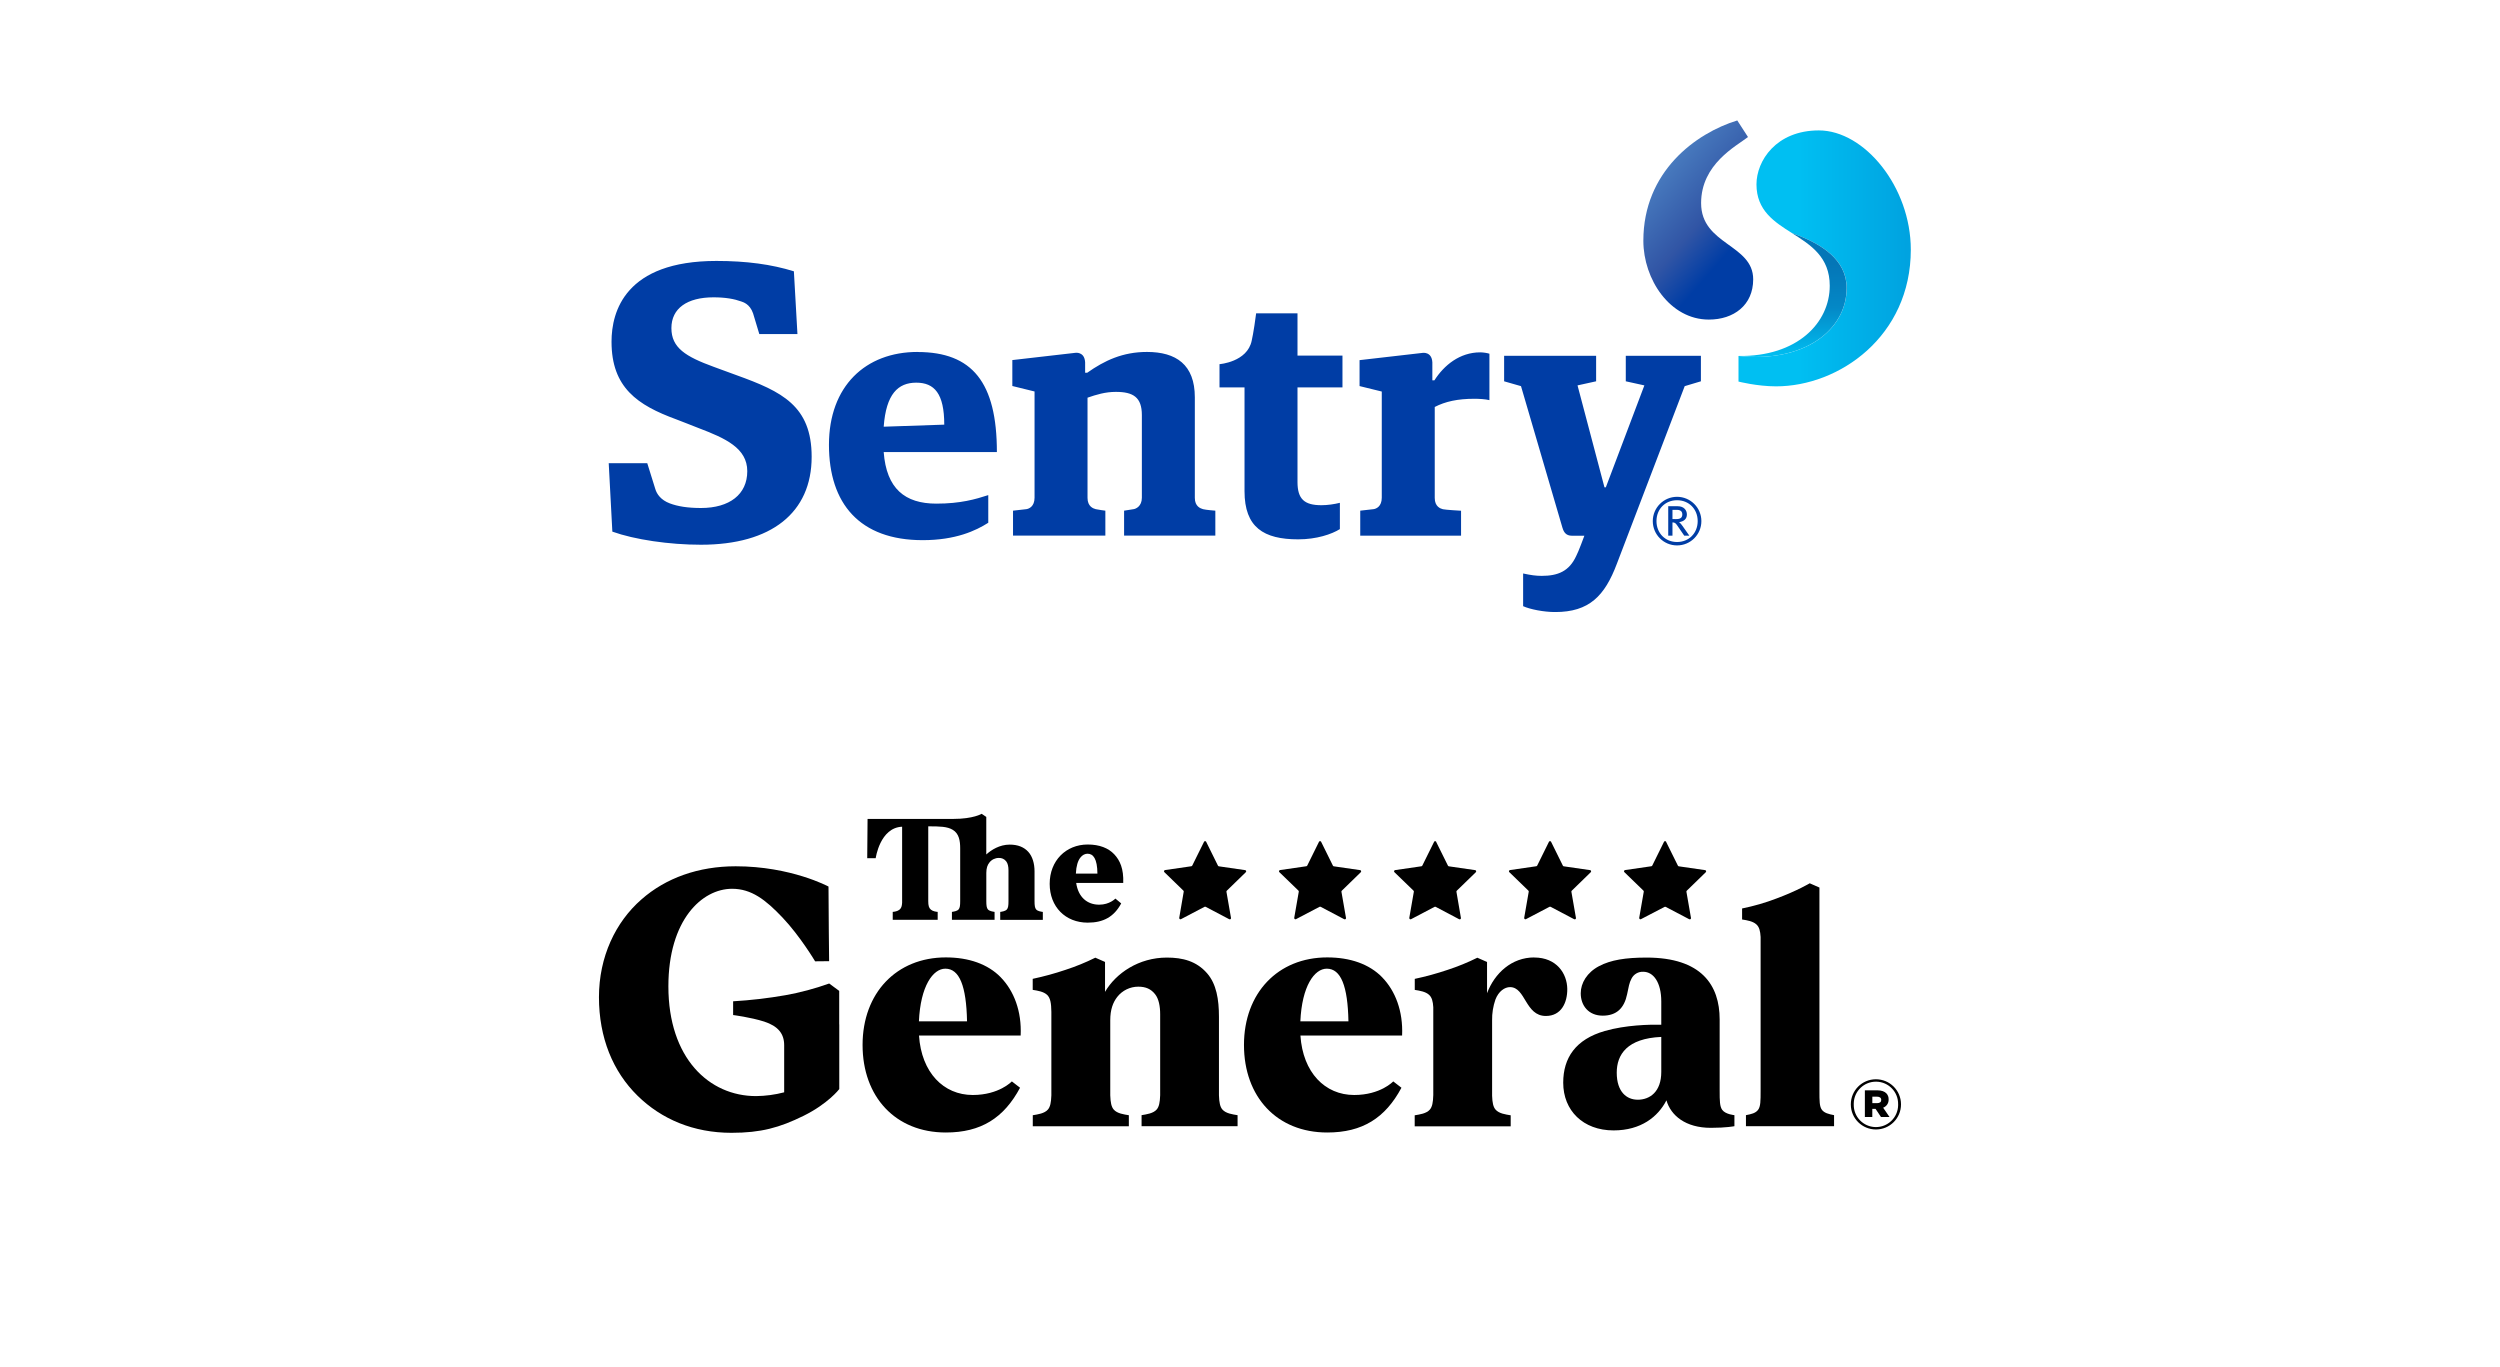<svg width="768" height="420" viewBox="0 0 768 420" fill="none" xmlns="http://www.w3.org/2000/svg">
<rect width="768" height="420" fill="white"/>
<g clip-path="url(#clip0_1155_716)">
<path d="M559.712 340.962C558.919 339.939 558.93 338.177 558.93 335.106V283.047V272.654L555.948 271.345C555.948 271.345 552.216 273.603 545.755 276.009C542.319 277.328 538.777 278.351 535.171 279.079V282.466C536.768 282.719 538.48 283.004 539.548 283.965C540.447 284.766 540.754 285.99 540.86 287.826V335.096C540.86 338.166 540.86 339.928 540.077 340.952C539.295 341.975 538.005 342.26 536.355 342.577V345.964H563.424V342.577C561.774 342.25 560.463 341.933 559.702 340.952L559.712 340.962Z" fill="black"/>
<path d="M307.479 300.277C303.471 296.13 297.54 294.115 290.561 294.115C275.398 294.115 264.983 305.067 264.983 321.01C264.983 336.953 275.092 347.905 290.561 347.905C301.367 347.905 308.388 343.452 313.358 334.157L310.841 332.205C310.841 332.205 306.94 336.383 298.83 336.383C289.863 336.383 283.064 329.504 282.314 318.108H313.548C313.897 310.606 311.454 304.392 307.479 300.287V300.277ZM282.292 313.761C282.768 302.914 286.617 297.576 290.413 297.576C294.738 297.576 296.863 302.883 297.074 313.761H282.292Z" fill="black"/>
<path d="M424.655 300.277C420.648 296.13 414.716 294.115 407.727 294.115C392.564 294.115 382.149 305.067 382.149 321.01C382.149 336.953 392.258 347.905 407.727 347.905C418.533 347.905 425.554 343.452 430.524 334.157L428.007 332.205C428.007 332.205 424.116 336.383 416.006 336.383C407.04 336.383 400.241 329.504 399.49 318.108H430.725C431.063 310.606 428.631 304.392 424.655 300.287V300.277ZM399.469 313.761C399.945 302.914 403.794 297.576 407.59 297.576C411.914 297.576 414.039 302.883 414.24 313.761H399.469Z" fill="black"/>
<path d="M529.07 340.962C528.309 339.897 528.277 338.177 528.277 335.106V313.16C528.277 302.651 522.705 294.167 505.818 294.167C499.347 294.167 494.832 294.906 491.248 296.784C487.526 298.736 485.602 301.997 485.602 305.13C485.602 308.96 488.044 312.01 492.358 312.01C496.672 312.01 498.977 309.636 499.844 305.447C500.31 303.22 500.5 301.902 501.208 300.614C501.885 299.274 503.291 298.462 504.793 298.525C507.933 298.525 510.344 301.775 510.344 307.652V314.795C506.686 314.721 499.453 314.869 493.003 316.715C484.037 319.29 480.22 324.956 480.22 332.606C480.22 341.142 486.31 347.261 495.689 347.261C504.095 347.261 509.339 343.083 511.93 338.018C513.273 342.682 517.788 346.47 525.57 346.47C530.392 346.47 532.813 345.964 532.813 345.964V342.577C532.813 342.577 530.053 342.334 529.07 340.952V340.962ZM503.08 337.829C499.781 337.829 496.662 335.486 496.662 329.535C496.662 323.943 499.844 319.005 510.344 318.541V329.303C510.344 335.349 506.897 337.839 503.069 337.839L503.08 337.829Z" fill="black"/>
<path d="M375.509 340.836C374.811 340.013 374.536 338.694 374.462 336.489V312.358C374.462 307.008 373.68 302.271 370.814 298.989C367.547 295.244 363.307 294.167 358.465 294.167C349.868 294.167 342.826 298.937 339.464 304.698V295.507L336.482 294.199C333.532 295.666 330.476 296.911 327.336 297.934C324.026 299.053 320.664 299.971 317.249 300.699V304.086C318.845 304.339 320.558 304.624 321.626 305.584C322.694 306.544 322.948 308.222 322.979 310.881V336.489C322.905 338.694 322.631 340.013 321.933 340.836C320.886 342.07 318.792 342.344 317.27 342.598V345.985H346.781V342.598C345.269 342.344 343.175 342.081 342.118 340.836C341.42 340.013 341.145 338.694 341.071 336.489V313.445C341.071 310.184 341.874 307.979 343.228 306.238C344.782 304.265 347.161 303.104 349.678 303.104C352.015 303.104 353.601 303.843 354.848 305.426C355.969 306.84 356.403 309.108 356.403 311.556V336.467C356.329 338.673 356.054 339.992 355.356 340.815C354.309 342.049 352.215 342.323 350.693 342.577V345.964H380.183V342.587C378.65 342.334 376.567 342.07 375.509 340.825V340.836Z" fill="black"/>
<path d="M471.317 294.125C464.391 294.125 459.168 298.937 456.82 305.109V295.518L453.839 294.21C450.889 295.676 447.833 296.921 444.693 297.945C441.394 299.063 438.031 299.981 434.616 300.709V304.096C436.212 304.35 437.925 304.634 438.993 305.595C439.882 306.396 440.199 307.61 440.304 309.425V336.394C440.241 338.673 439.977 340.013 439.258 340.857C438.211 342.091 436.117 342.366 434.595 342.619V346.006H464.085V342.619C462.573 342.366 460.479 342.102 459.422 340.857C458.724 340.044 458.449 338.768 458.375 336.626V313.476C458.332 311.303 458.681 309.129 459.39 307.072C460.363 304.508 462.245 303.242 463.873 303.242C468.716 303.242 468.504 312.105 474.891 312.105C479.596 312.105 481.51 308.053 481.468 303.79C481.404 299.063 478.19 294.146 471.317 294.146V294.125Z" fill="black"/>
<path d="M370.551 258.631L374.156 265.932C374.209 266.038 374.315 266.122 374.442 266.133L382.509 267.304C382.71 267.336 382.858 267.526 382.827 267.726C382.816 267.81 382.774 267.884 382.71 267.948L376.874 273.624C376.778 273.709 376.736 273.846 376.768 273.972L378.164 281.991C378.195 282.192 378.058 282.392 377.857 282.424C377.772 282.435 377.688 282.424 377.614 282.382L370.381 278.573C370.276 278.52 370.138 278.52 370.032 278.573L362.811 282.361C362.631 282.456 362.398 282.392 362.303 282.202C362.261 282.129 362.25 282.044 362.261 281.96L363.635 273.941C363.667 273.814 363.635 273.677 363.53 273.593L357.693 267.927C357.545 267.779 357.545 267.536 357.693 267.388C357.746 267.336 357.82 267.293 357.905 267.283L365.972 266.112C366.099 266.091 366.205 266.017 366.258 265.911L369.874 258.61C369.969 258.42 370.191 258.346 370.381 258.441C370.455 258.483 370.519 258.536 370.551 258.61V258.631Z" fill="black"/>
<path d="M405.866 258.631L409.472 265.932C409.525 266.048 409.63 266.122 409.757 266.133L417.825 267.304C418.036 267.336 418.174 267.526 418.142 267.737C418.132 267.821 418.089 267.895 418.036 267.948L412.2 273.624C412.105 273.709 412.062 273.846 412.094 273.972L413.49 281.991C413.521 282.192 413.384 282.392 413.183 282.424C413.099 282.435 413.014 282.424 412.94 282.382L405.708 278.573C405.602 278.52 405.464 278.52 405.359 278.573L398.137 282.361C397.957 282.456 397.724 282.392 397.629 282.202C397.587 282.129 397.576 282.044 397.587 281.96L398.983 273.941C399.014 273.814 398.972 273.677 398.877 273.593L393.019 267.927C392.871 267.779 392.871 267.536 393.019 267.388C393.072 267.336 393.146 267.293 393.231 267.283L401.298 266.112C401.425 266.091 401.531 266.017 401.584 265.911L405.189 258.61C405.285 258.42 405.507 258.346 405.697 258.441C405.771 258.483 405.834 258.536 405.866 258.61V258.631Z" fill="black"/>
<path d="M441.193 258.631L444.809 265.932C444.862 266.038 444.967 266.122 445.094 266.133L453.162 267.304C453.373 267.336 453.511 267.526 453.479 267.737C453.469 267.821 453.426 267.895 453.373 267.948L447.526 273.624C447.431 273.709 447.389 273.846 447.421 273.973L448.795 281.991C448.827 282.192 448.689 282.392 448.488 282.424C448.404 282.435 448.33 282.424 448.256 282.392L441.045 278.583C440.939 278.531 440.801 278.531 440.696 278.583L433.485 282.371C433.305 282.466 433.072 282.403 432.977 282.213C432.935 282.139 432.924 282.055 432.935 281.97L434.33 273.951C434.362 273.825 434.33 273.688 434.225 273.603L428.367 267.937C428.219 267.79 428.219 267.547 428.367 267.399C428.42 267.346 428.494 267.304 428.578 267.294L436.646 266.122C436.773 266.101 436.879 266.027 436.932 265.922L440.548 258.62C440.632 258.431 440.854 258.357 441.045 258.441C441.119 258.483 441.182 258.547 441.224 258.62L441.193 258.631Z" fill="black"/>
<path d="M476.509 258.631L480.114 265.932C480.167 266.048 480.273 266.122 480.4 266.133L488.468 267.304C488.679 267.336 488.816 267.526 488.785 267.737C488.774 267.821 488.732 267.895 488.679 267.948L482.842 273.624C482.747 273.709 482.705 273.846 482.737 273.972L484.132 281.991C484.164 282.192 484.027 282.392 483.826 282.424C483.741 282.435 483.657 282.424 483.582 282.382L476.35 278.573C476.244 278.52 476.107 278.52 476.001 278.573L468.779 282.361C468.6 282.456 468.367 282.392 468.272 282.202C468.23 282.129 468.219 282.044 468.23 281.96L469.625 273.941C469.657 273.814 469.615 273.677 469.509 273.593L463.662 267.927C463.514 267.779 463.514 267.536 463.662 267.388C463.715 267.336 463.789 267.293 463.873 267.283L471.941 266.112C472.068 266.091 472.174 266.017 472.226 265.911L475.832 258.61C475.927 258.42 476.149 258.346 476.34 258.441C476.414 258.483 476.477 258.536 476.509 258.61V258.631Z" fill="black"/>
<path d="M511.835 258.631L515.451 265.932C515.504 266.048 515.61 266.122 515.736 266.133L523.804 267.304C524.016 267.336 524.153 267.526 524.121 267.737C524.111 267.821 524.069 267.895 524.016 267.948L518.179 273.624C518.084 273.709 518.042 273.846 518.073 273.972L519.469 281.991C519.501 282.192 519.363 282.392 519.162 282.424C519.078 282.435 518.993 282.424 518.919 282.382L511.708 278.594C511.602 278.541 511.465 278.541 511.359 278.594L504.116 282.361C503.936 282.456 503.704 282.392 503.609 282.202C503.566 282.129 503.556 282.044 503.566 281.96L504.962 273.941C504.994 273.814 504.951 273.677 504.856 273.593L499.009 267.927C498.861 267.779 498.85 267.547 498.998 267.399C499.062 267.336 499.136 267.293 499.22 267.283L507.288 266.112C507.415 266.091 507.521 266.017 507.574 265.911L511.179 258.61C511.274 258.42 511.496 258.346 511.687 258.441C511.761 258.483 511.824 258.536 511.856 258.61L511.835 258.631Z" fill="black"/>
<path d="M342.298 262.44C340.5 260.53 337.761 259.433 334.156 259.433C327.431 259.433 322.461 264.434 322.461 271.503C322.461 278.573 327.294 283.437 334.156 283.437C338.946 283.437 342.224 281.654 344.433 277.528L342.646 276.041C342.646 276.041 340.902 277.919 337.666 277.919C333.976 277.919 331.227 275.587 330.603 271.229H345.057C345.216 266.882 344.063 264.318 342.298 262.44ZM334.103 262.261C335.805 262.261 337.095 263.748 337.127 268.37H330.508C330.719 263.59 332.633 262.261 334.103 262.261Z" fill="black"/>
<path d="M318.285 279.354C317.915 278.91 317.809 278.172 317.809 276.811V267.663C317.809 265.289 317.185 263.115 315.895 261.691C314.605 260.266 312.755 259.464 310.175 259.464C307.087 259.464 304.518 261.089 302.985 262.493V250.96L301.568 250C301.568 250 299.03 251.572 292.855 251.572H266.516L266.411 263.643H269.012C269.012 263.643 270.302 254.252 277.132 253.967V277.328C277.079 278.372 276.868 278.984 276.339 279.438C275.726 279.955 274.774 280.082 274.246 280.134V282.572H288.055V280.134C287.526 280.082 286.575 279.955 285.961 279.438C285.348 278.921 285.158 278.172 285.158 276.811V253.851C288.679 253.851 291.005 253.893 292.697 254.927C294.6 256.078 294.97 258.251 294.97 260.604V276.811C294.97 278.172 294.875 278.9 294.494 279.354C294.029 279.902 293.098 280.018 292.432 280.134V282.572H305.533V280.134C304.867 280.018 303.936 279.902 303.471 279.354C303.101 278.91 302.995 278.172 302.995 276.811V268.148C302.995 266.703 303.344 265.711 303.958 264.951C304.645 264.075 305.702 263.558 306.812 263.558C307.701 263.506 308.568 263.896 309.107 264.603C309.604 265.236 309.805 266.238 309.805 267.325V276.821C309.805 278.182 309.71 278.91 309.329 279.364C308.853 279.913 307.933 280.029 307.267 280.145V282.582H320.357V280.145C319.681 280.029 318.761 279.923 318.295 279.364L318.285 279.354Z" fill="black"/>
<path d="M257.804 314.7V304.402L254.727 302.134C250.339 303.706 245.835 304.909 241.246 305.732C235.938 306.66 230.587 307.283 225.216 307.599V311.82C225.216 311.82 230.556 312.495 234.743 313.825C239.036 315.217 240.897 317.57 240.897 321.063V335.56C238.084 336.299 235.187 336.689 232.269 336.721C217.793 336.721 205.327 325.051 205.327 303.009C205.327 282.603 215.636 273.033 224.899 273.033C230.82 273.033 235.176 276.368 240.41 281.896C245.803 287.584 250.402 295.318 250.402 295.318L254.706 295.275C254.706 295.275 254.515 278.583 254.515 272.348C254.515 272.348 242.99 266.122 225.998 266.122C214.6 266.122 204.545 269.689 197.027 276.325C189.096 283.268 184 293.914 184 306.344C184 318.773 188.282 329.177 195.853 336.605C203.202 343.832 213.067 348 224.698 348C233.738 348 239.459 346.428 246.902 342.756C254.251 339.126 257.74 334.705 257.825 334.568V314.69L257.804 314.7Z" fill="black"/>
<path d="M568.573 339.306V339.264C568.563 335.011 571.999 331.561 576.26 331.551C580.521 331.54 583.979 334.969 583.99 339.221V339.264C584 343.516 580.564 346.966 576.303 346.976C572.041 346.987 568.584 343.558 568.573 339.306ZM583.101 339.264V339.221C583.175 335.465 580.183 332.363 576.419 332.289C572.655 332.215 569.546 335.201 569.472 338.958C569.472 339.063 569.472 339.158 569.472 339.264V339.306C569.398 343.062 572.39 346.164 576.155 346.238C579.919 346.312 583.027 343.326 583.101 339.57C583.101 339.464 583.101 339.369 583.101 339.264ZM572.898 334.948H576.715C578.016 334.948 578.914 335.296 579.485 335.866C579.961 336.362 580.215 337.037 580.183 337.734V337.776C580.225 338.884 579.549 339.897 578.502 340.287L580.458 343.136H577.836L576.176 340.646H575.171V343.136H572.887V334.948H572.898ZM576.673 338.884C577.466 338.884 577.91 338.535 577.91 337.924V337.881C577.91 337.227 577.423 336.9 576.652 336.9H575.182V338.873H576.673V338.884Z" fill="black"/>
</g>
<g clip-path="url(#clip1_1155_716)">
<path d="M558.738 40.062C545.635 40.062 539.588 49.416 539.588 56.63C539.588 64.662 545.027 68.144 550.57 71.646C559.494 74.75 567.305 79.742 567.305 88.466C567.305 101.469 554.097 111.535 534.066 109.354V117.219C534.066 117.219 539.798 118.687 545.614 118.687C564.995 118.687 587 103.314 587 76.701C587 57.469 572.785 40.062 558.738 40.062Z" fill="url(#paint0_linear_1155_716)"/>
<path d="M534.045 109.354C552.166 109.606 562.097 99.141 562.097 87.795C562.097 78.965 556.281 75.274 550.549 71.646C559.473 74.75 567.284 79.741 567.284 88.466C567.284 101.468 554.076 111.535 534.045 109.354Z" fill="url(#paint1_linear_1155_716)"/>
<path d="M524.953 98.176C513.026 98.176 504.837 85.823 504.837 73.953C504.837 52.708 520.921 40.922 533.688 37L536.984 42.096C533.352 44.907 522.58 50.401 522.58 62.397C522.58 75.232 538.58 75.023 538.58 85.802C538.58 93.814 532.533 98.176 524.974 98.176H524.953Z" fill="url(#paint2_linear_1155_716)"/>
<path d="M507.735 160.086C507.735 155.975 511.073 152.62 515.189 152.62C519.304 152.62 522.664 155.954 522.664 160.086C522.664 164.218 519.325 167.552 515.189 167.552C511.052 167.552 507.735 164.218 507.735 160.086ZM521.53 160.086C521.53 156.374 518.822 153.669 515.189 153.669C511.556 153.669 508.869 156.374 508.869 160.086C508.869 163.798 511.577 166.504 515.189 166.504C518.801 166.504 521.53 163.819 521.53 160.086ZM512.48 155.514H515.42C517.268 155.514 518.213 156.709 518.213 158.052C518.213 159.394 517.31 160.191 515.819 160.401C516.218 160.694 516.491 161.051 516.869 161.575L518.968 164.553H517.394L515.21 161.365C514.748 160.715 514.496 160.485 513.782 160.485V164.553H512.48V155.514ZM514.706 159.478C515.735 159.478 516.806 159.352 516.806 158.052C516.806 157.213 516.365 156.626 515.126 156.626H513.782V159.457H514.706V159.478ZM201.299 150.187L198.843 142.302H187L188.113 163.316C194.937 165.769 205.583 167.342 215.346 167.342C236.953 167.342 249.341 157.506 249.341 140.33C249.341 124.664 240.186 120.281 226.286 115.268C224.522 114.639 220.995 113.339 219.252 112.689C210.643 109.543 206.255 106.859 206.255 100.798C206.255 94.737 211.084 91.339 219.189 91.339C222.864 91.339 225.593 91.842 227.672 92.597C228.239 92.807 230.339 93.331 231.346 96.268L233.257 102.622H244.974L243.882 83.349C237.058 81.21 229.268 80.161 220.092 80.161C192.06 80.161 187.861 95.701 187.861 104.971C187.861 119.106 195.882 124.475 207.724 128.816C209.467 129.446 212.911 130.872 214.654 131.522C222.78 134.626 229.562 137.625 229.562 144.755C229.562 151.886 224.102 156.059 215.346 156.059C211.252 156.059 208.186 155.556 205.751 154.633C203.021 153.606 201.761 151.781 201.299 150.187ZM281.866 108.117C265.908 108.117 254.654 118.603 254.654 136.66C254.654 154.717 264.102 165.937 283.441 165.937C293.625 165.937 299.819 163.001 303.598 160.589V152.096C299.714 153.354 295.094 154.717 287.64 154.717C277.982 154.717 272.312 150.103 271.472 138.883H306.244C306.244 117.47 298.685 108.138 281.866 108.138V108.117ZM271.472 131.081C272.207 121.015 275.882 117.554 281.467 117.554C287.052 117.554 290.076 120.91 290.076 130.452L271.493 131.081H271.472ZM384.522 104.656C383.178 111.221 374.633 111.871 374.633 111.871V119.001H382.318V150.9C382.318 162.015 388.197 165.686 398.801 165.686C404.47 165.686 409.089 164.113 411.609 162.54V154.465C409.929 154.885 407.829 155.199 405.94 155.199C400.69 155.199 398.591 153.312 398.591 148.069V119.001H412.407V109.249H398.591V96.247H385.887C385.11 102.245 384.522 104.656 384.522 104.656ZM417.845 164.553H448.837V156.898C448.837 156.898 444.029 156.626 443.273 156.437C442.517 156.248 440.753 155.64 440.753 152.976V125.02C444.008 123.343 447.787 122.504 452.932 122.504C454.402 122.504 456.291 122.609 457.551 122.923V108.662C456.921 108.452 455.661 108.243 454.717 108.243C448.417 108.243 443.588 112.227 440.648 116.841H440.018V111.326C439.85 107.928 436.995 108.41 436.995 108.41L417.656 110.634V118.603L424.48 120.281V152.893C424.48 155.619 422.759 156.311 421.94 156.416C421.121 156.521 417.866 156.877 417.866 156.877V164.532L417.845 164.553ZM317.814 152.893C317.814 155.619 316.092 156.311 315.273 156.416C314.454 156.521 311.199 156.877 311.199 156.877V164.532H339.567V156.877C339.567 156.877 337.383 156.605 336.627 156.416C335.871 156.227 334.087 155.619 334.087 152.955V122.168C336.816 121.224 339.546 120.386 342.801 120.386C348.155 120.386 350.78 122.063 350.78 127.516V152.893C350.78 155.598 348.869 156.332 348.239 156.416C347.609 156.5 345.32 156.877 345.32 156.877V164.532H373.352V156.877C373.352 156.877 370.37 156.647 369.572 156.416C368.774 156.185 367.052 155.577 367.052 152.955V122.063C367.052 111.997 361.278 108.117 352.354 108.117C344.9 108.117 339.336 110.738 333.982 114.513H333.352V111.305C333.163 107.907 330.328 108.39 330.328 108.39L310.989 110.613V118.582L317.814 120.26V152.872V152.893ZM480.018 162.246L467.252 118.624L462.066 117.135V109.312H490.328V117.135L484.617 118.393L492.89 149.705H493.31L505.152 118.393L499.441 117.135V109.312H522.517V117.135L517.541 118.624L496.69 173.215C492.974 183.051 488.228 188.021 477.751 188.021C474.244 188.021 470.024 187.182 467.903 186.217V176.172C470.339 176.696 471.829 176.906 473.614 176.906C478.591 176.906 482.055 175.501 484.218 170.782C484.848 169.67 486.717 164.574 486.717 164.574H482.853C481.047 164.574 480.375 163.4 480.039 162.267L480.018 162.246Z" fill="#003DA5"/>
</g>
<defs>
<linearGradient id="paint0_linear_1155_716" x1="534.045" y1="79.385" x2="586.916" y2="79.385" gradientUnits="userSpaceOnUse">
<stop offset="0.35" stop-color="#00BFF2"/>
<stop offset="0.98" stop-color="#00A3E0"/>
</linearGradient>
<linearGradient id="paint1_linear_1155_716" x1="550.675" y1="109.648" x2="550.675" y2="71.646" gradientUnits="userSpaceOnUse">
<stop stop-color="#00BFF2"/>
<stop offset="0.4" stop-color="#0488C6"/>
<stop offset="0.75" stop-color="#0476B7"/>
</linearGradient>
<linearGradient id="paint2_linear_1155_716" x1="505.467" y1="49.583" x2="540.308" y2="80.055" gradientUnits="userSpaceOnUse">
<stop stop-color="#4F86C6"/>
<stop offset="0.54" stop-color="#3155A5"/>
<stop offset="0.81" stop-color="#003DA5"/>
</linearGradient>
<clipPath id="clip0_1155_716">
<rect width="400" height="98" fill="white" transform="translate(184 250)"/>
</clipPath>
<clipPath id="clip1_1155_716">
<rect width="400" height="151" fill="white" transform="translate(187 37)"/>
</clipPath>
</defs>
</svg>
